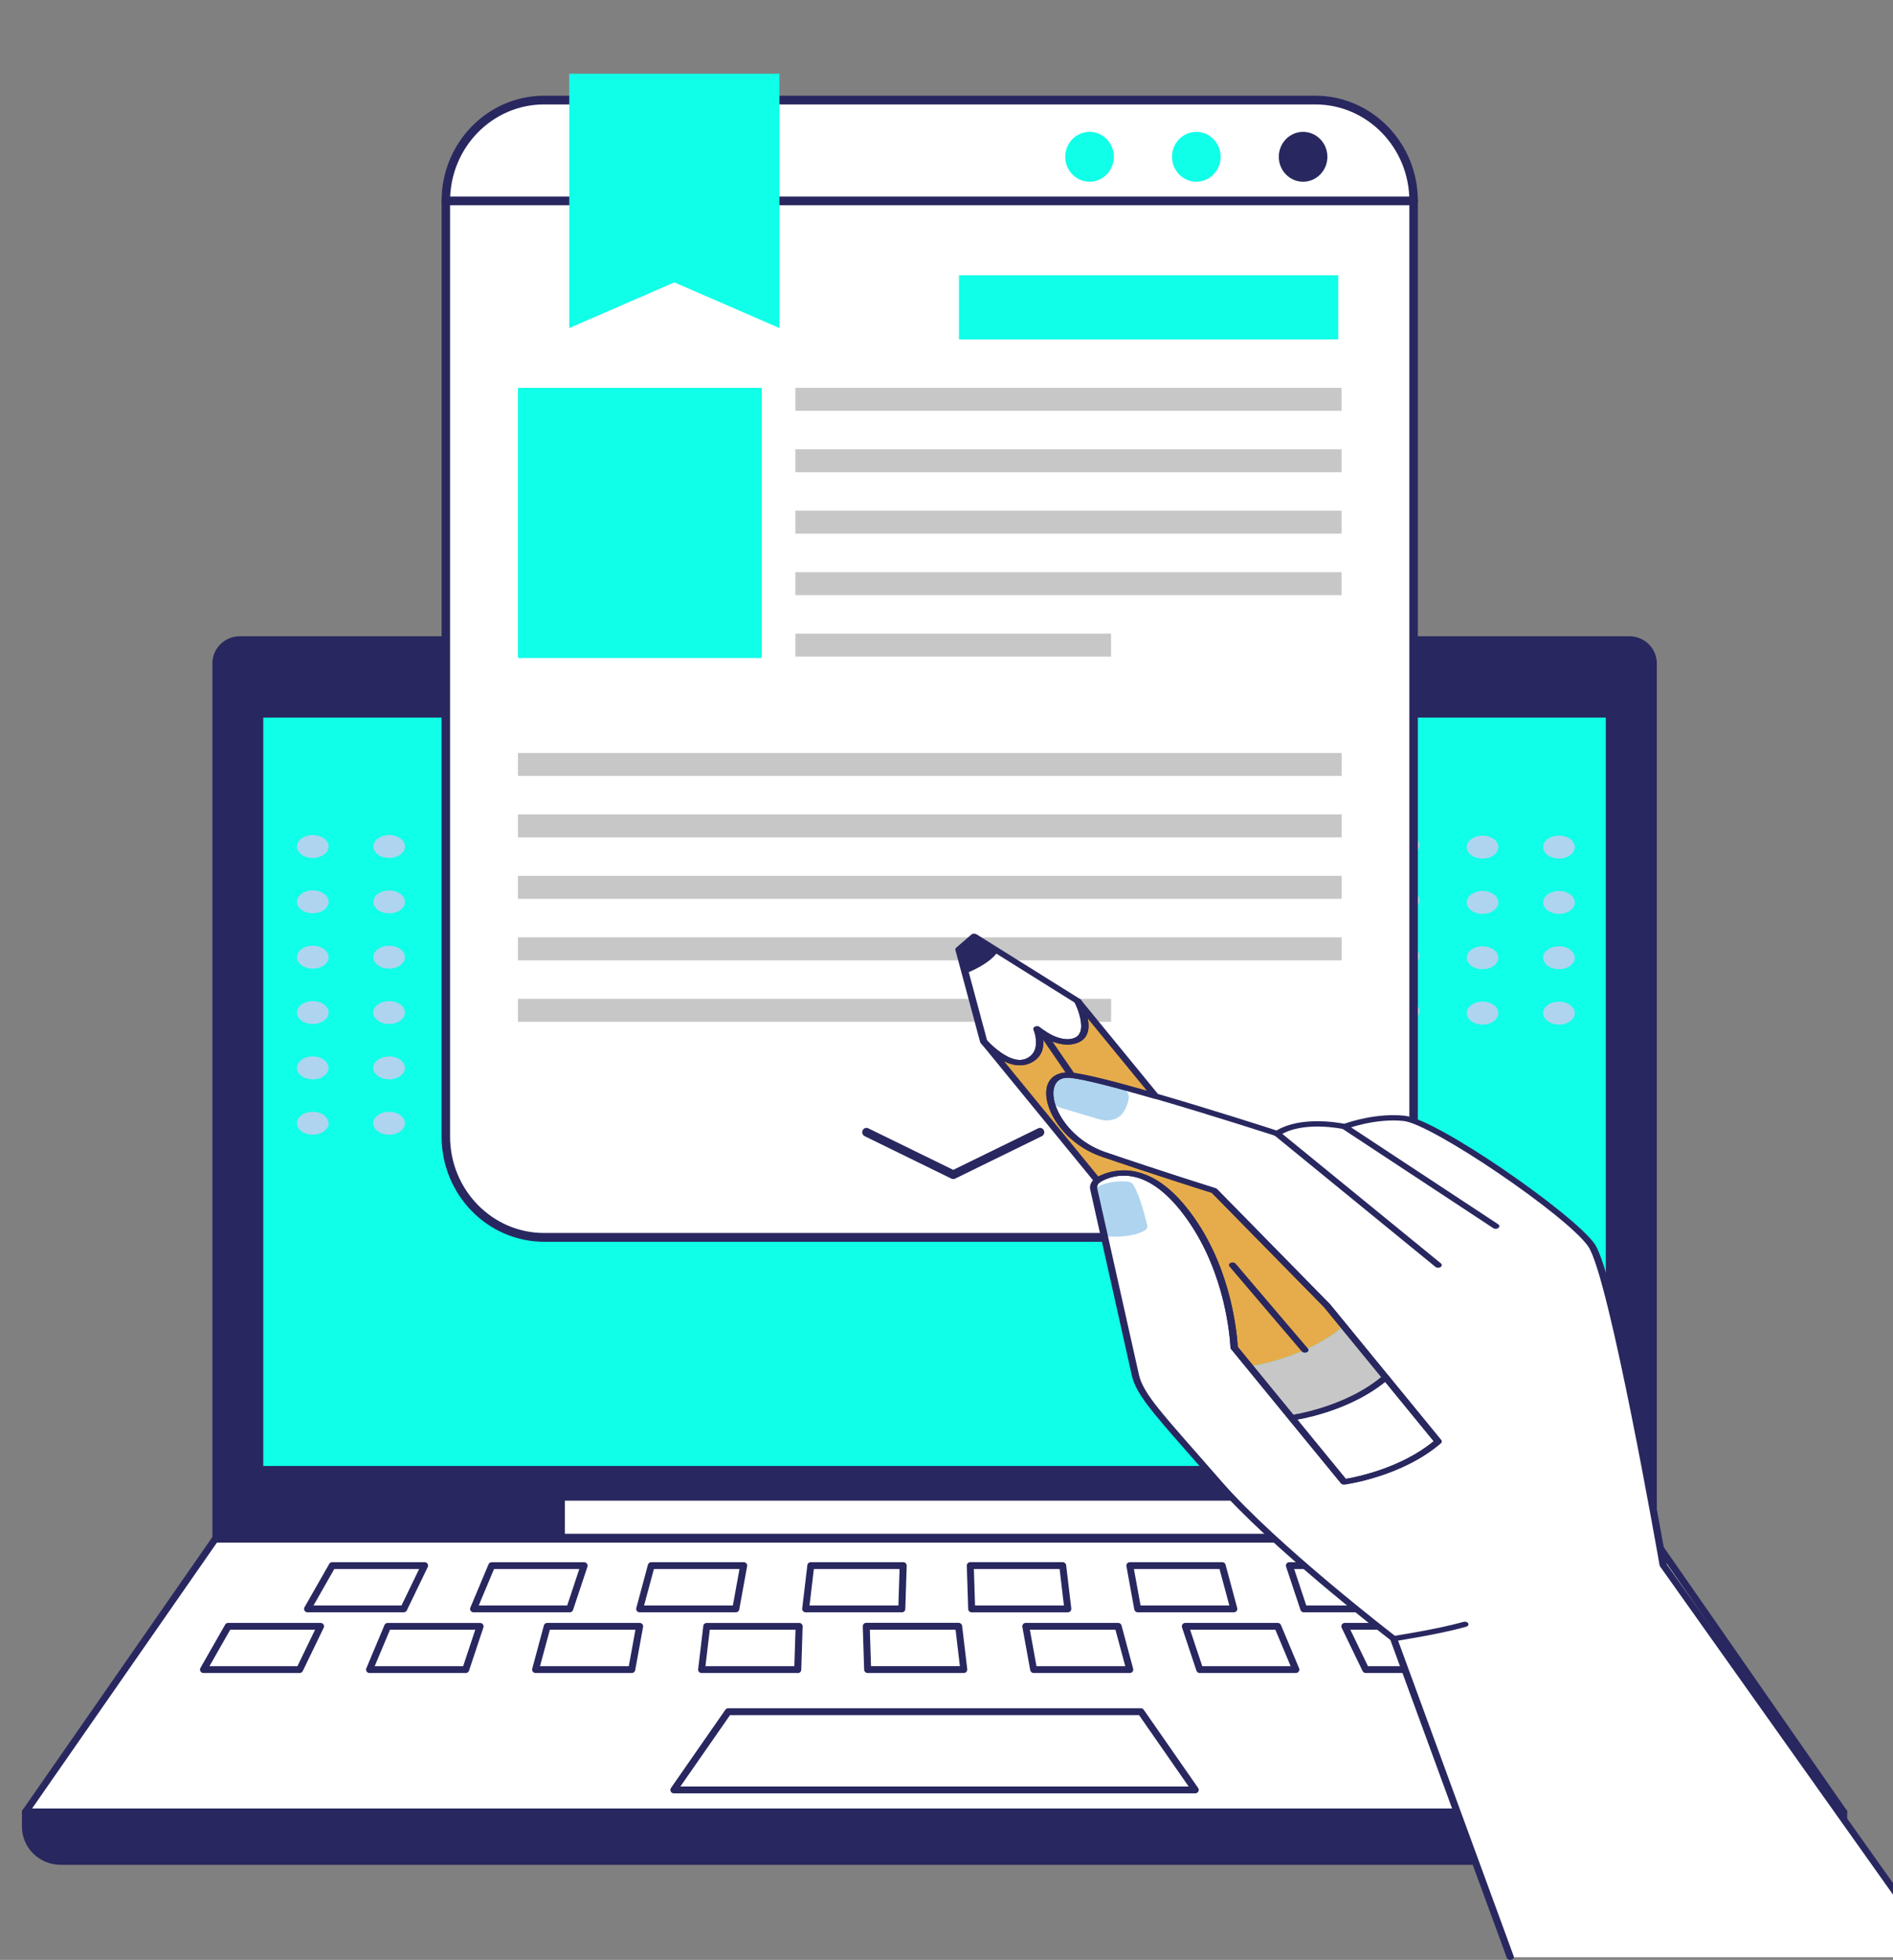 <svg width="259" height="268" viewBox="0 0 259 268" fill="none" xmlns="http://www.w3.org/2000/svg">
<rect x="0" y="0" width="259" height="268" fill="#808080" stroke="none"/>
<g clip-path="url(#clip0_4708_7472)">
<path d="M247.426 254.534H8.307C5.638 254.534 3.477 252.405 3.477 249.776V247.771H252.256V249.776C252.256 252.405 250.095 254.534 247.426 254.534Z" fill="#29275F"/>
<path d="M226.302 210.465H29.431L3.477 247.775H252.256L226.302 210.465Z" fill="white"/>
<path d="M222.909 87.467H32.822C31.002 87.467 29.531 88.915 29.531 90.708V210.464H226.206V90.708C226.206 88.915 224.735 87.467 222.915 87.467H222.909Z" fill="#29275F"/>
<path d="M220.182 97.658H35.547V200.923H220.182V97.658Z" fill="#10FFE8"/>
<path d="M247.425 254.998H8.306C5.377 254.998 3 252.657 3 249.772V247.767C3 247.511 3.216 247.299 3.475 247.299H252.255C252.515 247.299 252.731 247.511 252.731 247.767V249.772C252.731 252.657 250.353 254.998 247.425 254.998ZM3.951 248.242V249.778C3.951 252.145 5.904 254.068 8.306 254.068H247.425C249.827 254.068 251.78 252.145 251.78 249.778V248.242H3.951Z" fill="#29275F"/>
<path d="M252.257 248.247H3.477C3.299 248.247 3.141 248.154 3.059 247.998C2.976 247.841 2.989 247.66 3.084 247.517L29.038 210.206C29.127 210.081 29.273 210 29.431 210H226.302C226.461 210 226.607 210.075 226.695 210.206L252.65 247.517C252.751 247.66 252.758 247.848 252.675 247.998C252.593 248.154 252.434 248.247 252.257 248.247ZM4.377 247.311H251.35L226.049 210.937H29.679L4.377 247.311Z" fill="#29275F"/>
<path d="M226.202 210.934H29.534C29.274 210.934 29.059 210.721 29.059 210.465V90.709C29.059 88.667 30.745 87 32.824 87H222.918C224.998 87 226.684 88.661 226.684 90.709V210.465C226.684 210.721 226.468 210.934 226.208 210.934H226.202ZM30.009 209.997H225.733V90.709C225.733 89.179 224.471 87.937 222.918 87.937H32.824C31.271 87.937 30.009 89.179 30.009 90.709V209.997Z" fill="#29275F"/>
<path d="M220.181 201.393H35.546C35.286 201.393 35.07 201.18 35.07 200.924V97.66C35.07 97.404 35.286 97.191 35.546 97.191H220.181C220.441 97.191 220.657 97.404 220.657 97.66V200.924C220.657 201.18 220.441 201.393 220.181 201.393ZM36.021 200.456H219.706V98.128H36.021V200.456Z" fill="#29275F"/>
<path d="M178.443 205.203H77.281V209.73H178.443V205.203Z" fill="white"/>
<path d="M119.286 92.456C119.286 94.142 117.898 95.509 116.186 95.509C114.474 95.509 113.086 94.142 113.086 92.456C113.086 90.77 114.474 89.402 116.186 89.402C117.898 89.402 119.286 90.77 119.286 92.456Z" fill="#10FFE8"/>
<path d="M163.538 245.223H92.192C92.014 245.223 91.856 245.13 91.773 244.973C91.691 244.817 91.704 244.636 91.799 244.493L99.242 233.796C99.33 233.671 99.476 233.59 99.635 233.59H156.095C156.254 233.59 156.4 233.665 156.488 233.796L163.931 244.493C164.033 244.636 164.039 244.824 163.956 244.973C163.874 245.13 163.716 245.223 163.538 245.223ZM93.092 244.287H162.631L155.842 234.527H99.882L93.092 244.287Z" fill="#29275F"/>
<path d="M55.233 220.47H42.078C41.907 220.47 41.755 220.382 41.666 220.239C41.583 220.095 41.577 219.92 41.666 219.77L45.045 213.851C45.127 213.701 45.286 213.613 45.457 213.613H58.098C58.263 213.613 58.415 213.694 58.498 213.832C58.586 213.969 58.593 214.138 58.523 214.281L55.664 220.201C55.588 220.364 55.416 220.47 55.233 220.47ZM42.889 219.533H54.935L57.344 214.55H45.736L42.896 219.533H42.889Z" fill="#29275F"/>
<path d="M77.946 220.471H64.791C64.633 220.471 64.487 220.396 64.398 220.265C64.309 220.134 64.29 219.972 64.354 219.828L66.839 213.908C66.915 213.733 67.086 213.621 67.276 213.621H79.918C80.07 213.621 80.216 213.696 80.304 213.815C80.393 213.94 80.418 214.096 80.374 214.233L78.402 220.153C78.339 220.346 78.155 220.478 77.952 220.478L77.946 220.471ZM65.501 219.535H77.604L79.258 214.552H67.593L65.501 219.535Z" fill="#29275F"/>
<path d="M100.67 220.47H87.515C87.369 220.47 87.23 220.401 87.141 220.289C87.052 220.176 87.021 220.026 87.059 219.883L88.65 213.963C88.707 213.757 88.891 213.613 89.113 213.613H101.754C101.894 213.613 102.027 213.676 102.122 213.782C102.211 213.888 102.249 214.032 102.223 214.163L101.145 220.083C101.107 220.307 100.911 220.47 100.676 220.47H100.67ZM88.13 219.533H100.271L101.177 214.55H89.468L88.124 219.533H88.13Z" fill="#29275F"/>
<path d="M123.382 220.47H110.227C110.094 220.47 109.961 220.413 109.872 220.314C109.784 220.214 109.739 220.083 109.758 219.945L110.462 214.025C110.487 213.788 110.69 213.613 110.937 213.613H123.579C123.705 213.613 123.832 213.663 123.921 213.757C124.01 213.851 124.06 213.969 124.054 214.1L123.864 220.02C123.858 220.276 123.648 220.476 123.388 220.476L123.382 220.47ZM110.76 219.533H122.919L123.078 214.55H111.35L110.76 219.533Z" fill="#29275F"/>
<path d="M146.098 220.472H132.943C132.683 220.472 132.474 220.272 132.468 220.016L132.277 214.096C132.277 213.972 132.322 213.847 132.41 213.753C132.499 213.659 132.62 213.609 132.753 213.609H145.394C145.635 213.609 145.838 213.79 145.87 214.022L146.573 219.941C146.586 220.072 146.548 220.21 146.459 220.31C146.37 220.41 146.237 220.466 146.104 220.466L146.098 220.472ZM133.406 219.535H145.565L144.976 214.552H133.247L133.406 219.535Z" fill="#29275F"/>
<path d="M168.819 220.47H155.664C155.436 220.47 155.239 220.307 155.195 220.083L154.117 214.163C154.092 214.025 154.13 213.888 154.219 213.782C154.307 213.676 154.44 213.613 154.586 213.613H167.227C167.443 213.613 167.633 213.757 167.684 213.963L169.275 219.883C169.313 220.026 169.281 220.176 169.193 220.289C169.104 220.401 168.965 220.47 168.819 220.47ZM156.057 219.533H168.197L166.853 214.55H155.144L156.051 219.533H156.057Z" fill="#29275F"/>
<path d="M191.537 220.47H178.382C178.179 220.47 177.995 220.339 177.932 220.145L175.96 214.225C175.916 214.082 175.935 213.926 176.03 213.807C176.119 213.688 176.265 213.613 176.417 213.613H189.058C189.248 213.613 189.426 213.726 189.495 213.901L191.981 219.82C192.044 219.964 192.025 220.132 191.936 220.257C191.847 220.389 191.702 220.463 191.543 220.463L191.537 220.47ZM178.724 219.533H190.827L188.735 214.55H177.07L178.724 219.533Z" fill="#29275F"/>
<path d="M214.248 220.47H201.093C200.909 220.47 200.745 220.364 200.662 220.201L197.803 214.281C197.733 214.138 197.746 213.963 197.828 213.832C197.917 213.694 198.069 213.613 198.228 213.613H210.869C211.04 213.613 211.199 213.707 211.281 213.851L214.66 219.77C214.743 219.914 214.743 220.095 214.66 220.239C214.578 220.382 214.419 220.47 214.248 220.47ZM201.391 219.533H213.437L210.596 214.55H198.989L201.398 219.533H201.391Z" fill="#29275F"/>
<path d="M40.994 228.772H27.84C27.668 228.772 27.516 228.685 27.427 228.541C27.345 228.398 27.339 228.223 27.427 228.073L30.806 222.153C30.889 222.003 31.047 221.916 31.219 221.916H43.86C44.025 221.916 44.177 221.997 44.259 222.135C44.348 222.272 44.354 222.441 44.285 222.584L41.425 228.504C41.349 228.666 41.178 228.772 40.994 228.772ZM28.651 227.836H40.696L43.105 222.853H31.497L28.657 227.836H28.651Z" fill="#29275F"/>
<path d="M63.713 228.772H50.558C50.4 228.772 50.254 228.697 50.165 228.566C50.076 228.435 50.063 228.272 50.12 228.129L52.606 222.209C52.682 222.034 52.853 221.922 53.043 221.922H65.684C65.837 221.922 65.982 221.997 66.071 222.115C66.16 222.24 66.185 222.396 66.141 222.534L64.169 228.454C64.106 228.647 63.922 228.778 63.719 228.778L63.713 228.772ZM51.268 227.835H63.37L65.025 222.852H53.36L51.268 227.835Z" fill="#29275F"/>
<path d="M86.432 228.772H73.277C73.131 228.772 72.992 228.704 72.903 228.591C72.814 228.479 72.782 228.329 72.82 228.185L74.412 222.266C74.469 222.06 74.653 221.916 74.875 221.916H87.516C87.655 221.916 87.788 221.978 87.883 222.085C87.972 222.191 88.01 222.334 87.985 222.466L86.907 228.385C86.869 228.61 86.673 228.772 86.438 228.772H86.432ZM73.892 227.836H86.032L86.939 222.853H75.23L73.886 227.836H73.892Z" fill="#29275F"/>
<path d="M109.144 228.772H95.989C95.856 228.772 95.723 228.716 95.634 228.616C95.545 228.516 95.501 228.385 95.52 228.254L96.224 222.334C96.249 222.097 96.452 221.922 96.699 221.922H109.34C109.467 221.922 109.594 221.972 109.683 222.065C109.771 222.159 109.822 222.278 109.816 222.409L109.626 228.329C109.619 228.585 109.41 228.785 109.15 228.785L109.144 228.772ZM96.522 227.835H108.681L108.84 222.852H97.111L96.522 227.835Z" fill="#29275F"/>
<path d="M131.863 228.769H118.709C118.449 228.769 118.239 228.569 118.233 228.313L118.043 222.393C118.043 222.268 118.087 222.144 118.176 222.05C118.265 221.956 118.392 221.906 118.518 221.906H131.16C131.401 221.906 131.603 222.087 131.635 222.318L132.339 228.238C132.352 228.369 132.313 228.507 132.225 228.607C132.136 228.706 132.003 228.763 131.87 228.763L131.863 228.769ZM119.171 227.832H131.331L130.741 222.849H119.013L119.171 227.832Z" fill="#29275F"/>
<path d="M154.58 228.772H141.426C141.197 228.772 141.001 228.61 140.957 228.385L139.879 222.466C139.853 222.328 139.891 222.191 139.98 222.085C140.069 221.978 140.202 221.916 140.348 221.916H152.989C153.205 221.916 153.395 222.06 153.446 222.266L155.037 228.185C155.075 228.323 155.043 228.473 154.954 228.591C154.866 228.704 154.726 228.772 154.58 228.772ZM141.819 227.836H153.959L152.615 222.853H140.906L141.812 227.836H141.819Z" fill="#29275F"/>
<path d="M177.298 228.772H164.144C163.941 228.772 163.757 228.641 163.694 228.448L161.722 222.528C161.678 222.384 161.697 222.228 161.792 222.11C161.88 221.991 162.026 221.916 162.178 221.916H174.82C175.01 221.916 175.187 222.028 175.257 222.203L177.742 228.123C177.806 228.267 177.787 228.435 177.698 228.56C177.609 228.691 177.463 228.766 177.305 228.766L177.298 228.772ZM164.486 227.836H176.588L174.496 222.853H162.831L164.492 227.836H164.486Z" fill="#29275F"/>
<path d="M200.014 228.772H186.859C186.675 228.772 186.51 228.666 186.428 228.504L183.569 222.584C183.499 222.441 183.512 222.272 183.594 222.135C183.683 221.997 183.835 221.916 183.993 221.916H196.635C196.806 221.916 196.964 222.01 197.047 222.153L200.419 228.073C200.502 228.217 200.502 228.398 200.419 228.541C200.337 228.685 200.179 228.772 200.007 228.772H200.014ZM187.157 227.836H199.202L196.362 222.853H184.754L187.163 227.836H187.157Z" fill="#29275F"/>
<path d="M222.256 228.772H209.101C208.917 228.772 208.752 228.666 208.67 228.504L205.811 222.584C205.741 222.441 205.754 222.272 205.836 222.135C205.925 221.997 206.077 221.916 206.236 221.916H218.877C219.048 221.916 219.207 222.01 219.289 222.153L222.668 228.073C222.75 228.217 222.75 228.398 222.668 228.541C222.586 228.685 222.427 228.772 222.256 228.772ZM209.399 227.836H221.444L218.604 222.853H206.996L209.405 227.836H209.399Z" fill="#29275F"/>
<path d="M42.795 117.317C43.989 117.317 44.956 116.617 44.956 115.752C44.956 114.888 43.989 114.188 42.795 114.188C41.601 114.188 40.633 114.888 40.633 115.752C40.633 116.617 41.601 117.317 42.795 117.317Z" fill="#AFD4EF"/>
<path d="M53.244 117.317C52.046 117.317 51.082 116.615 51.082 115.752C51.082 114.89 52.052 114.188 53.244 114.188C54.436 114.188 55.406 114.89 55.406 115.752C55.406 116.615 54.436 117.317 53.244 117.317Z" fill="#AFD4EF"/>
<path d="M42.795 124.884C43.989 124.884 44.956 124.183 44.956 123.319C44.956 122.455 43.989 121.754 42.795 121.754C41.601 121.754 40.633 122.455 40.633 123.319C40.633 124.183 41.601 124.884 42.795 124.884Z" fill="#AFD4EF"/>
<path d="M42.795 132.452C43.989 132.452 44.956 131.752 44.956 130.887C44.956 130.023 43.989 129.322 42.795 129.322C41.601 129.322 40.633 130.023 40.633 130.887C40.633 131.752 41.601 132.452 42.795 132.452Z" fill="#AFD4EF"/>
<path d="M42.795 140.024C43.989 140.024 44.956 139.324 44.956 138.459C44.956 137.595 43.989 136.895 42.795 136.895C41.601 136.895 40.633 137.595 40.633 138.459C40.633 139.324 41.601 140.024 42.795 140.024Z" fill="#AFD4EF"/>
<path d="M40.625 146.028C40.625 145.16 41.595 144.463 42.787 144.463C43.979 144.463 44.949 145.165 44.949 146.028C44.949 146.891 43.979 147.593 42.787 147.593C41.595 147.593 40.625 146.891 40.625 146.028Z" fill="#AFD4EF"/>
<path d="M53.244 124.89C52.046 124.89 51.082 124.187 51.082 123.325C51.082 122.462 52.052 121.76 53.244 121.76C54.436 121.76 55.406 122.462 55.406 123.325C55.406 124.187 54.436 124.89 53.244 124.89Z" fill="#AFD4EF"/>
<path d="M51.078 130.887C51.078 130.02 52.048 129.322 53.24 129.322C54.432 129.322 55.402 130.024 55.402 130.887C55.402 131.75 54.432 132.452 53.24 132.452C52.048 132.452 51.078 131.75 51.078 130.887Z" fill="#AFD4EF"/>
<path d="M51.078 138.459C51.078 137.592 52.048 136.895 53.24 136.895C54.432 136.895 55.402 137.597 55.402 138.459C55.402 139.322 54.432 140.024 53.24 140.024C52.048 140.024 51.078 139.322 51.078 138.459Z" fill="#AFD4EF"/>
<path d="M51.078 146.028C51.078 145.16 52.048 144.463 53.24 144.463C54.432 144.463 55.402 145.165 55.402 146.028C55.402 146.891 54.432 147.593 53.24 147.593C52.048 147.593 51.078 146.891 51.078 146.028Z" fill="#AFD4EF"/>
<path d="M42.795 155.161C43.989 155.161 44.956 154.46 44.956 153.596C44.956 152.732 43.989 152.031 42.795 152.031C41.601 152.031 40.633 152.732 40.633 153.596C40.633 154.46 41.601 155.161 42.795 155.161Z" fill="#AFD4EF"/>
<path d="M51.078 153.596C51.078 152.729 52.048 152.031 53.24 152.031C54.432 152.031 55.402 152.733 55.402 153.596C55.402 154.459 54.432 155.161 53.24 155.161C52.048 155.161 51.078 154.459 51.078 153.596Z" fill="#AFD4EF"/>
<path d="M202.842 117.396C201.643 117.396 200.68 116.693 200.68 115.831C200.68 114.968 201.65 114.266 202.842 114.266C204.033 114.266 205.003 114.968 205.003 115.831C205.003 116.693 204.033 117.396 202.842 117.396Z" fill="#AFD4EF"/>
<path d="M213.299 117.396C212.1 117.396 211.137 116.693 211.137 115.831C211.137 114.968 212.107 114.266 213.299 114.266C214.49 114.266 215.46 114.968 215.46 115.831C215.46 116.693 214.49 117.396 213.299 117.396Z" fill="#AFD4EF"/>
<path d="M202.842 124.964C204.035 124.964 205.003 124.263 205.003 123.399C205.003 122.535 204.035 121.834 202.842 121.834C201.648 121.834 200.68 122.535 200.68 123.399C200.68 124.263 201.648 124.964 202.842 124.964Z" fill="#AFD4EF"/>
<path d="M202.842 132.53C204.035 132.53 205.003 131.83 205.003 130.965C205.003 130.101 204.035 129.4 202.842 129.4C201.648 129.4 200.68 130.101 200.68 130.965C200.68 131.83 201.648 132.53 202.842 132.53Z" fill="#AFD4EF"/>
<path d="M202.842 140.099C204.035 140.099 205.003 139.398 205.003 138.534C205.003 137.669 204.035 136.969 202.842 136.969C201.648 136.969 200.68 137.669 200.68 138.534C200.68 139.398 201.648 140.099 202.842 140.099Z" fill="#AFD4EF"/>
<path d="M213.299 124.964C214.492 124.964 215.46 124.263 215.46 123.399C215.46 122.535 214.492 121.834 213.299 121.834C212.105 121.834 211.137 122.535 211.137 123.399C211.137 124.263 212.105 124.964 213.299 124.964Z" fill="#AFD4EF"/>
<path d="M213.299 132.53C214.492 132.53 215.46 131.83 215.46 130.965C215.46 130.101 214.492 129.4 213.299 129.4C212.105 129.4 211.137 130.101 211.137 130.965C211.137 131.83 212.105 132.53 213.299 132.53Z" fill="#AFD4EF"/>
<path d="M213.299 140.099C214.492 140.099 215.46 139.398 215.46 138.534C215.46 137.669 214.492 136.969 213.299 136.969C212.105 136.969 211.137 137.669 211.137 138.534C211.137 139.398 212.105 140.099 213.299 140.099Z" fill="#AFD4EF"/>
<path d="M192.049 117.13C193.242 117.13 194.21 116.429 194.21 115.565C194.21 114.701 193.242 114 192.049 114C190.855 114 189.887 114.701 189.887 115.565C189.887 116.429 190.855 117.13 192.049 117.13Z" fill="#AFD4EF"/>
<path d="M192.049 124.7C193.242 124.7 194.21 124 194.21 123.135C194.21 122.271 193.242 121.57 192.049 121.57C190.855 121.57 189.887 122.271 189.887 123.135C189.887 124 190.855 124.7 192.049 124.7Z" fill="#AFD4EF"/>
<path d="M192.049 132.271C193.242 132.271 194.21 131.57 194.21 130.706C194.21 129.841 193.242 129.141 192.049 129.141C190.855 129.141 189.887 129.841 189.887 130.706C189.887 131.57 190.855 132.271 192.049 132.271Z" fill="#AFD4EF"/>
<path d="M189.879 138.272C189.879 137.405 190.849 136.707 192.041 136.707C193.233 136.707 194.203 137.409 194.203 138.272C194.203 139.135 193.233 139.837 192.041 139.837C190.849 139.837 189.879 139.135 189.879 138.272Z" fill="#AFD4EF"/>
<path d="M179.975 13.685H74.443C67.019 13.685 61 19.857 61 27.469V155.423C61 163.035 67.019 169.206 74.443 169.206H179.975C187.399 169.206 193.418 163.035 193.418 155.423V27.469C193.418 19.857 187.399 13.685 179.975 13.685Z" fill="white"/>
<path d="M152.394 21.441C152.394 23.324 150.906 24.85 149.07 24.85C147.234 24.85 145.746 23.324 145.746 21.441C145.746 19.558 147.234 18.033 149.07 18.033C150.906 18.033 152.394 19.558 152.394 21.441Z" fill="#10FFE8"/>
<path d="M167.003 21.441C167.003 23.324 165.516 24.85 163.679 24.85C161.843 24.85 160.355 23.324 160.355 21.441C160.355 19.558 161.843 18.033 163.679 18.033C165.516 18.033 167.003 19.558 167.003 21.441Z" fill="#10FFE8"/>
<path d="M181.613 21.441C181.613 23.324 180.125 24.85 178.289 24.85C176.453 24.85 174.965 23.324 174.965 21.441C174.965 19.558 176.453 18.033 178.289 18.033C180.125 18.033 181.613 19.558 181.613 21.441Z" fill="#29275F"/>
<path d="M179.966 169.8H74.442C66.71 169.8 60.418 163.35 60.418 155.421V27.467C60.418 19.539 66.71 13.088 74.442 13.088H179.966C187.699 13.088 193.991 19.539 193.991 27.467V155.413C193.991 163.342 187.699 169.793 179.966 169.793V169.8ZM74.442 14.28C67.345 14.28 61.58 20.198 61.58 27.467V155.413C61.58 162.69 67.353 168.601 74.442 168.601H179.966C187.064 168.601 192.828 162.682 192.828 155.413V27.467C192.828 20.19 187.056 14.28 179.966 14.28H74.442Z" fill="#29275F"/>
<path d="M193.417 28.065H60.999C60.681 28.065 60.418 27.795 60.418 27.469C60.418 27.143 60.681 26.873 60.999 26.873H193.417C193.735 26.873 193.998 27.143 193.998 27.469C193.998 27.795 193.735 28.065 193.417 28.065Z" fill="#29275F"/>
<path d="M106.644 44.859L92.264 38.614L77.883 44.859V10.086H106.644V44.859Z" fill="#10FFE8"/>
<path d="M104.224 53.033H70.867V89.975H104.224V53.033Z" fill="#10FFE8"/>
<path d="M183.556 53.033H108.824V56.171H183.556V53.033Z" fill="#C7C7C7"/>
<path d="M183.556 61.438H108.824V64.576H183.556V61.438Z" fill="#C7C7C7"/>
<path d="M183.556 69.834H108.824V72.972H183.556V69.834Z" fill="#C7C7C7"/>
<path d="M183.556 78.242H108.824V81.38H183.556V78.242Z" fill="#C7C7C7"/>
<path d="M152.013 86.647H108.824V89.784H152.013V86.647Z" fill="#C7C7C7"/>
<path d="M183.566 102.963H70.867V106.101H183.566V102.963Z" fill="#C7C7C7"/>
<path d="M183.566 111.367H70.867V114.505H183.566V111.367Z" fill="#C7C7C7"/>
<path d="M183.566 119.771H70.867V122.91H183.566V119.771Z" fill="#C7C7C7"/>
<path d="M183.566 128.178H70.867V131.316H183.566V128.178Z" fill="#C7C7C7"/>
<path d="M152.023 136.582H70.867V139.72H152.023V136.582Z" fill="#C7C7C7"/>
<path d="M183.097 37.645H131.207V46.415H183.097V37.645Z" fill="#10FFE8"/>
<path d="M130.416 161.223C130.33 161.223 130.245 161.207 130.168 161.167L118.297 155.36C118.011 155.217 117.887 154.859 118.026 154.565C118.166 154.271 118.514 154.144 118.801 154.287L130.423 159.968L142.046 154.287C142.34 154.144 142.681 154.271 142.821 154.565C142.96 154.859 142.836 155.217 142.549 155.36L130.679 161.167C130.602 161.207 130.516 161.223 130.431 161.223H130.416Z" fill="#29275F"/>
<path d="M265.638 267.639H206.642L190.675 224.077C190.675 224.077 174.442 211.663 166.724 202.785C158.993 193.898 156.007 190.948 155.343 188.046C154.759 185.452 150.545 166.62 149.649 162.614C149.543 162.182 149.735 161.74 150.147 161.427C150.213 161.365 150.293 161.317 150.386 161.264C152.244 160.246 156.777 158.896 161.933 165.328C167.866 172.746 168.728 182.104 168.861 184.28L170.965 186.85L176.712 193.869L183.899 202.636C183.899 202.636 191.544 201.613 196.773 197.112L189.6 188.344L183.853 181.326L181.596 178.563L181.57 178.539L166.134 162.816C166.134 162.816 158.535 160.433 151.049 157.877C143.564 155.321 141.168 146.434 146.623 147.039C148.694 147.27 153.259 148.48 158.124 149.898C166.047 152.194 174.761 155.019 174.761 155.019C178.172 152.766 183.979 154.063 183.979 154.063C183.979 154.063 188.053 152.501 192.128 152.934C196.196 153.371 214.824 166.068 217.751 170.272C220.691 174.475 227.572 214.022 227.572 214.022L265.651 267.639H265.638Z" fill="white"/>
<path d="M154.419 150.276C154.293 150.958 154.028 151.755 153.444 152.414C152.807 153.129 151.539 153.398 150.458 153.072L145.182 151.501C144.16 151.193 143.543 150.434 143.669 149.647C143.768 149.012 144.014 148.282 144.565 147.677C145.175 146.999 146.356 146.73 147.411 146.999L152.793 148.359C153.895 148.638 154.572 149.44 154.419 150.276Z" fill="#AFD4EF"/>
<path d="M156.625 168.258C155.218 169.089 153.035 169.137 151.873 169.098C151.415 169.084 151.044 168.839 150.964 168.512L149.73 162.997C149.677 162.743 149.816 162.483 150.095 162.325C151.568 161.498 153.353 161.498 154.229 161.566C154.568 161.59 154.873 161.734 155.019 161.96C155.968 163.434 156.731 166.547 156.97 167.604C157.023 167.854 156.89 168.104 156.625 168.262V168.258Z" fill="#AFD4EF"/>
<path d="M183.842 181.329C178.606 185.83 170.961 186.854 170.961 186.854L168.858 184.284C168.732 182.107 167.869 172.744 161.929 165.332C156.78 158.894 152.247 160.249 150.382 161.267C150.289 161.315 150.21 161.368 150.143 161.431L134.688 142.541C134.946 142.815 135.623 143.517 136.512 144.136L136.658 144.242C136.911 144.41 137.169 144.573 137.442 144.708C137.521 144.756 137.607 144.794 137.694 144.838C137.846 144.915 138.006 144.982 138.165 145.039C138.278 145.083 138.391 145.121 138.503 145.15C138.616 145.179 138.729 145.212 138.848 145.236C138.955 145.256 139.061 145.275 139.174 145.284H139.194C139.306 145.299 139.419 145.304 139.532 145.304C139.897 145.304 140.262 145.236 140.62 145.087C142.007 144.497 142.293 143.339 142.24 142.364C142.24 142.335 142.24 142.301 142.233 142.272C142.226 142.09 142.206 141.922 142.173 141.768C142.173 141.739 142.167 141.71 142.167 141.686C142.147 141.609 142.133 141.542 142.127 141.48C142.12 141.475 142.12 141.465 142.12 141.465C142.027 141.047 141.895 140.754 141.881 140.697C141.901 140.711 141.934 140.735 141.974 140.773C142.001 140.793 142.027 140.812 142.054 140.836C142.087 140.86 142.12 140.894 142.16 140.918C142.286 141.009 142.452 141.124 142.644 141.249C142.724 141.312 142.81 141.36 142.897 141.412C143.003 141.475 143.102 141.542 143.215 141.6C143.242 141.619 143.275 141.638 143.301 141.648C143.427 141.725 143.56 141.792 143.7 141.854C143.733 141.874 143.766 141.893 143.806 141.912C144.031 142.013 144.27 142.114 144.509 142.191C144.635 142.234 144.761 142.277 144.887 142.311C145.014 142.349 145.146 142.373 145.272 142.397C145.392 142.426 145.525 142.445 145.651 142.455C146.002 142.493 146.347 142.484 146.693 142.416C146.799 142.397 146.898 142.373 147.004 142.34C147.111 142.311 147.217 142.263 147.323 142.219C147.608 142.095 147.821 141.931 147.987 141.734C148.026 141.691 148.066 141.648 148.099 141.595C148.159 141.494 148.212 141.403 148.252 141.302C148.272 141.278 148.279 141.259 148.279 141.235C148.318 141.153 148.345 141.067 148.365 140.98C148.391 140.879 148.405 140.778 148.418 140.682C148.425 140.668 148.425 140.653 148.425 140.634C148.451 140.423 148.451 140.202 148.431 139.971C148.425 139.885 148.411 139.798 148.405 139.717C148.372 139.438 148.318 139.155 148.239 138.886C148.219 138.794 148.199 138.703 148.159 138.616C148.126 138.492 148.093 138.367 148.046 138.247C148.007 138.122 147.96 138.002 147.92 137.891C147.721 137.372 147.535 136.998 147.482 136.906L158.12 149.896C153.249 148.479 148.683 147.269 146.62 147.038C141.165 146.433 143.56 155.32 151.046 157.876C158.532 160.432 166.13 162.814 166.13 162.814L181.566 178.538L181.593 178.562L183.849 181.324L183.842 181.329Z" fill="#E6AC4B"/>
<path d="M189.593 188.343C184.357 192.854 176.712 193.868 176.712 193.868L170.965 186.849C170.965 186.849 178.61 185.826 183.846 181.324L189.593 188.343Z" fill="#C7C7C7"/>
<path d="M196.765 197.111C191.535 201.612 183.89 202.636 183.89 202.636L176.703 193.868C176.703 193.868 184.348 192.85 189.584 188.344L196.758 197.111H196.765Z" fill="white"/>
<path d="M148.41 139.963C148.43 140.193 148.43 140.41 148.404 140.626C148.404 140.645 148.404 140.664 148.397 140.674C148.39 140.775 148.371 140.876 148.344 140.972C148.337 140.996 148.324 141.029 148.317 141.053C148.311 141.082 148.311 141.111 148.291 141.135C148.284 141.164 148.271 141.197 148.258 141.226C148.251 141.25 148.238 141.27 148.231 141.294C148.191 141.394 148.138 141.486 148.079 141.582C148.045 141.639 148.012 141.683 147.966 141.726C147.8 141.928 147.587 142.086 147.302 142.211C147.196 142.254 147.09 142.298 146.984 142.331C146.877 142.36 146.778 142.389 146.672 142.408C146.327 142.475 145.982 142.485 145.63 142.447C145.51 142.432 145.378 142.418 145.252 142.389C145.125 142.365 144.993 142.341 144.867 142.302C144.741 142.274 144.614 142.226 144.488 142.182C144.249 142.101 144.004 142 143.785 141.904C143.752 141.884 143.719 141.865 143.679 141.846C143.539 141.784 143.413 141.716 143.281 141.639C143.254 141.625 143.221 141.611 143.194 141.591C143.081 141.534 142.982 141.467 142.876 141.404C142.789 141.356 142.703 141.298 142.624 141.241C142.431 141.116 142.272 141.005 142.139 140.909C142.106 140.88 142.073 140.847 142.033 140.828C142.006 140.804 141.98 140.784 141.953 140.765C141.907 140.727 141.874 140.703 141.86 140.688C141.88 140.746 142.006 141.039 142.099 141.457C142.099 141.457 142.099 141.462 142.106 141.471C142.113 141.534 142.132 141.601 142.146 141.678C142.146 141.702 142.152 141.726 142.152 141.76C142.186 141.913 142.205 142.086 142.212 142.264C142.219 142.293 142.219 142.326 142.219 142.355C142.272 143.335 141.986 144.488 140.599 145.079C140.248 145.228 139.876 145.295 139.511 145.295C139.398 145.295 139.286 145.291 139.173 145.276H139.153C139.04 145.262 138.927 145.247 138.828 145.228C138.708 145.204 138.595 145.17 138.483 145.142C138.37 145.113 138.257 145.074 138.144 145.031C137.978 144.973 137.826 144.906 137.673 144.829C137.587 144.786 137.5 144.748 137.421 144.7C137.142 144.56 136.89 144.402 136.638 144.234L136.492 144.128C135.602 143.503 134.925 142.807 134.667 142.533C134.6 142.451 134.554 142.408 134.554 142.408L132.059 133.122C133.472 132.565 135.556 131.546 136.538 130.076L147.435 136.879C147.435 136.879 147.435 136.883 147.442 136.898C147.495 136.989 147.68 137.364 147.879 137.883C147.919 137.993 147.966 138.113 148.006 138.238C148.045 138.358 148.085 138.483 148.118 138.608C148.152 138.695 148.178 138.781 148.198 138.877C148.278 139.146 148.324 139.425 148.364 139.708C148.371 139.795 148.384 139.881 148.39 139.963H148.41Z" fill="white"/>
<path d="M136.56 130.08C135.578 131.546 133.494 132.569 132.081 133.126L131.191 129.821L133.262 128.02L136.56 130.085V130.08Z" fill="#29275F"/>
<path d="M206.642 267.998C206.423 267.998 206.224 267.893 206.164 267.729L190.23 224.253C188.93 223.254 173.673 211.445 166.307 202.971C164.966 201.429 163.765 200.06 162.696 198.844C157.553 192.988 155.423 190.567 154.859 188.098C154.275 185.504 150.061 166.672 149.165 162.661C149.039 162.122 149.271 161.565 149.795 161.166C149.862 161.104 149.968 161.032 150.101 160.96C151.116 160.407 152.775 159.807 154.872 160.114C157.48 160.499 160.002 162.185 162.365 165.139C168.171 172.393 169.18 181.425 169.353 184.168L184.138 202.222C185.625 201.967 191.737 200.732 196.157 197.067L181.159 178.74L165.796 163.098C164.767 162.776 157.706 160.542 150.824 158.193C145.004 156.204 142.296 150.756 143.378 148.196C143.863 147.047 145.07 146.49 146.683 146.673C148.528 146.879 152.437 147.845 158.297 149.55C165.338 151.587 173.082 154.071 174.662 154.585C177.927 152.635 182.857 153.461 183.919 153.667C184.775 153.365 188.445 152.173 192.188 152.567C196.721 153.052 215.349 166.028 218.182 170.102C221.096 174.267 227.632 211.556 228.044 213.91L266.083 267.47C266.209 267.648 266.11 267.864 265.871 267.955C265.625 268.046 265.327 267.974 265.2 267.801L227.121 214.184C227.095 214.145 227.075 214.107 227.068 214.064C227.002 213.67 220.16 174.531 217.293 170.429C214.347 166.201 195.938 153.701 192.042 153.283C188.173 152.875 184.238 154.359 184.198 154.374C184.078 154.417 183.946 154.426 183.82 154.398C183.767 154.383 178.239 153.192 175.08 155.272C174.934 155.368 174.721 155.392 174.542 155.334C174.456 155.306 165.749 152.486 157.925 150.218C152.218 148.561 148.276 147.576 146.53 147.384C145.409 147.259 144.666 147.6 144.327 148.407C143.338 150.747 146.046 155.767 151.249 157.544C158.642 160.071 166.247 162.454 166.32 162.478C166.406 162.502 166.472 162.545 166.525 162.598L181.962 178.322C181.962 178.322 182.001 178.365 182.008 178.37L197.185 196.918C197.291 197.048 197.271 197.216 197.139 197.331C191.856 201.881 184.297 202.937 183.979 202.981C183.773 203.01 183.567 202.942 183.461 202.813L168.423 184.456C168.384 184.404 168.357 184.346 168.357 184.288C168.204 181.699 167.255 172.696 161.495 165.5C159.279 162.733 156.983 161.157 154.666 160.821C152.934 160.566 151.541 161.07 150.685 161.541C150.612 161.58 150.565 161.608 150.532 161.642C150.2 161.897 150.061 162.223 150.134 162.54C151.03 166.557 155.244 185.384 155.828 187.978C156.359 190.303 158.456 192.686 163.526 198.455C164.594 199.671 165.796 201.04 167.143 202.582C174.748 211.33 190.874 223.696 191.033 223.821C191.093 223.864 191.133 223.917 191.153 223.974L207.12 267.537C207.193 267.729 207.033 267.926 206.768 267.979C206.728 267.989 206.682 267.994 206.642 267.994V267.998Z" fill="#29275F"/>
<path d="M176.712 194.228C176.539 194.228 176.373 194.161 176.281 194.05L168.43 184.462C168.39 184.409 168.363 184.351 168.363 184.293C168.211 181.704 167.262 172.701 161.501 165.505C159.285 162.738 156.989 161.162 154.673 160.826C152.941 160.571 151.547 161.076 150.691 161.546C150.618 161.585 150.572 161.614 150.538 161.647C150.432 161.739 150.273 161.787 150.114 161.782C149.948 161.772 149.802 161.71 149.722 161.604L134.266 142.715C134.127 142.547 134.2 142.33 134.425 142.225C134.651 142.119 134.95 142.167 135.102 142.326C135.414 142.657 136.058 143.301 136.861 143.868L137.014 143.978C137.286 144.161 137.511 144.295 137.73 144.406C137.817 144.459 137.863 144.478 137.903 144.502L137.982 144.54C138.109 144.603 138.241 144.66 138.387 144.708C138.5 144.752 138.593 144.785 138.693 144.809C138.792 144.838 138.892 144.867 138.998 144.886C139.064 144.896 139.15 144.915 139.237 144.925C139.25 144.925 139.27 144.925 139.277 144.925C139.655 144.968 140.026 144.915 140.372 144.771C141.347 144.353 141.805 143.546 141.745 142.369C141.745 142.35 141.739 142.292 141.739 142.273C141.732 142.109 141.719 141.956 141.686 141.812C141.686 141.792 141.686 141.773 141.686 141.754C141.686 141.739 141.686 141.725 141.686 141.715C141.672 141.648 141.659 141.595 141.652 141.552C141.652 141.542 141.646 141.528 141.639 141.518C141.566 141.206 141.48 140.971 141.433 140.856C141.42 140.812 141.407 140.783 141.4 140.769C141.354 140.611 141.453 140.452 141.652 140.375C141.845 140.298 142.09 140.327 142.243 140.438C142.27 140.457 142.309 140.49 142.362 140.534C142.369 140.538 142.396 140.553 142.416 140.577C142.469 140.615 142.515 140.654 142.548 140.683C142.635 140.745 142.794 140.851 142.973 140.971C143.066 141.043 143.132 141.081 143.199 141.12L143.292 141.177C143.358 141.216 143.418 141.259 143.484 141.293C143.511 141.307 143.53 141.317 143.55 141.336C143.71 141.427 143.822 141.485 143.942 141.542L144.081 141.615C144.294 141.706 144.506 141.792 144.698 141.855L144.765 141.874C144.851 141.903 144.937 141.936 145.03 141.956C145.163 141.994 145.276 142.013 145.382 142.037C145.508 142.066 145.588 142.081 145.674 142.085C146.019 142.119 146.291 142.109 146.55 142.061C146.643 142.047 146.722 142.028 146.802 142.004C146.888 141.98 146.975 141.941 147.061 141.908C147.26 141.821 147.419 141.701 147.545 141.547C147.579 141.509 147.598 141.485 147.618 141.461C147.618 141.451 147.625 141.442 147.632 141.437C147.685 141.36 147.725 141.278 147.764 141.197C147.764 141.187 147.798 141.11 147.804 141.105C147.804 141.086 147.817 141.057 147.831 141.033C147.831 141.019 147.837 140.995 147.837 140.995L147.851 140.947L147.864 140.899C147.884 140.831 147.897 140.745 147.904 140.663C147.904 140.644 147.904 140.625 147.917 140.606C147.937 140.399 147.937 140.212 147.917 139.996L147.89 139.746C147.857 139.462 147.804 139.198 147.738 138.963C147.718 138.862 147.698 138.79 147.671 138.718C147.632 138.574 147.598 138.453 147.559 138.343C147.512 138.218 147.472 138.103 147.433 137.992C147.247 137.497 147.061 137.132 147.008 137.046C146.908 136.873 147.014 136.671 147.247 136.59C147.479 136.508 147.764 136.566 147.897 136.729L158.535 149.719C158.641 149.853 158.621 150.022 158.482 150.137C158.343 150.252 158.117 150.295 157.918 150.238C152.211 148.58 148.275 147.6 146.523 147.403C145.402 147.278 144.659 147.62 144.32 148.427C143.331 150.766 146.039 155.786 151.242 157.564C158.635 160.091 166.24 162.474 166.313 162.498C166.399 162.522 166.465 162.565 166.519 162.618L181.955 178.341C181.955 178.341 181.994 178.385 182.001 178.389L190.004 188.17C190.111 188.3 190.091 188.468 189.958 188.588C184.662 193.142 177.103 194.195 176.785 194.238C176.752 194.238 176.725 194.243 176.692 194.243L176.712 194.228ZM169.352 184.178L176.957 193.464C178.444 193.21 184.556 191.98 188.982 188.31L181.158 178.754L165.795 163.113C164.767 162.791 157.706 160.557 150.824 158.208C145.004 156.219 142.296 150.771 143.378 148.21C143.862 147.062 145.07 146.505 146.683 146.688C148.382 146.88 151.832 147.711 156.936 149.171L148.82 139.265C148.846 139.395 148.866 139.539 148.886 139.683L148.912 139.943C148.932 140.212 148.932 140.447 148.906 140.663C148.906 140.663 148.906 140.702 148.893 140.745C148.879 140.846 148.866 140.947 148.839 141.048C148.839 141.048 148.826 141.096 148.82 141.101C148.806 141.149 148.793 141.197 148.773 141.245C148.76 141.278 148.753 141.312 148.733 141.346C148.733 141.355 148.727 141.37 148.727 141.37C148.667 141.509 148.614 141.61 148.554 141.711C148.547 141.725 148.541 141.744 148.528 141.759C148.481 141.826 148.435 141.884 148.375 141.946C148.182 142.181 147.91 142.378 147.565 142.532C147.439 142.585 147.3 142.638 147.18 142.676C147.054 142.715 146.928 142.743 146.802 142.768C146.424 142.844 146.012 142.859 145.568 142.811C145.428 142.806 145.256 142.777 145.09 142.739C144.977 142.719 144.831 142.691 144.685 142.647C144.586 142.623 144.466 142.585 144.34 142.542C144.055 142.446 143.816 142.35 143.524 142.22L143.384 142.148C143.265 142.095 143.119 142.018 142.973 141.932C142.966 141.932 142.927 141.908 142.887 141.879C142.814 141.84 142.747 141.802 142.674 141.759C142.701 141.898 142.721 142.052 142.727 142.239C142.734 142.282 142.734 142.326 142.734 142.369C142.807 143.796 142.163 144.852 140.869 145.405C140.332 145.631 139.741 145.712 139.15 145.655C139.131 145.655 139.117 145.655 139.104 145.655C138.978 145.64 138.845 145.621 138.732 145.597C138.58 145.568 138.454 145.53 138.328 145.496C138.195 145.458 138.069 145.415 137.936 145.366C137.797 145.318 137.631 145.246 137.425 145.15L137.385 145.131L150.28 160.893C151.302 160.369 152.894 159.851 154.872 160.139C157.48 160.523 160.002 162.209 162.364 165.164C168.171 172.418 169.18 181.449 169.352 184.193V184.178Z" fill="#29275F"/>
<path d="M183.898 203.001C183.726 203.001 183.56 202.934 183.467 202.824L176.28 194.056C176.2 193.955 176.187 193.831 176.253 193.725C176.32 193.619 176.459 193.542 176.618 193.518C176.691 193.509 184.151 192.466 189.207 188.114C189.314 188.022 189.466 187.974 189.632 187.989C189.791 187.998 189.937 188.066 190.017 188.167L197.191 196.934C197.297 197.064 197.277 197.232 197.144 197.347C191.862 201.896 184.303 202.953 183.985 202.997C183.952 202.997 183.925 203.001 183.892 203.001H183.898ZM177.488 194.114L184.137 202.233C185.624 201.978 191.736 200.744 196.156 197.078L189.513 188.959C185.133 192.485 179.445 193.763 177.488 194.114Z" fill="#29275F"/>
<path d="M139.535 145.664C139.409 145.664 139.283 145.66 139.15 145.645C139.13 145.645 139.117 145.645 139.103 145.645C138.977 145.631 138.845 145.612 138.732 145.587C138.579 145.559 138.453 145.52 138.327 145.487C138.194 145.448 138.068 145.405 137.935 145.357C137.796 145.309 137.63 145.237 137.424 145.141L137.351 145.107C137.272 145.069 137.192 145.03 137.119 144.982C136.907 144.881 136.648 144.728 136.329 144.511L136.17 144.396C135.307 143.791 134.617 143.104 134.285 142.748C134.219 142.671 134.179 142.633 134.179 142.628C134.139 142.585 134.113 142.537 134.1 142.489L130.715 129.898C130.689 129.792 130.728 129.681 130.821 129.6L132.892 127.798C132.978 127.721 133.098 127.678 133.237 127.668C133.37 127.664 133.502 127.693 133.602 127.755L147.797 136.623C147.877 136.671 147.93 136.734 147.956 136.806C148.049 136.979 148.222 137.339 148.401 137.805C148.447 137.92 148.487 138.04 148.534 138.17C148.58 138.29 148.613 138.425 148.653 138.554C148.686 138.631 148.713 138.732 148.733 138.843C148.799 139.078 148.859 139.371 148.899 139.688L148.925 139.948C148.925 139.948 148.925 139.952 148.925 139.957C148.945 140.221 148.945 140.452 148.918 140.668C148.918 140.668 148.918 140.707 148.905 140.75C148.892 140.851 148.879 140.952 148.852 141.052C148.852 141.052 148.839 141.101 148.832 141.105C148.819 141.153 148.806 141.201 148.786 141.249C148.772 141.283 148.766 141.317 148.746 141.35C148.746 141.36 148.739 141.374 148.739 141.374C148.68 141.514 148.626 141.615 148.567 141.715C148.56 141.73 148.553 141.749 148.54 141.763C148.494 141.831 148.447 141.888 148.388 141.951C148.195 142.186 147.923 142.383 147.578 142.537C147.452 142.59 147.312 142.643 147.193 142.681C147.067 142.719 146.941 142.748 146.815 142.772C146.436 142.849 146.025 142.864 145.58 142.816C145.441 142.801 145.295 142.782 145.142 142.753C144.983 142.724 144.844 142.695 144.698 142.652C144.598 142.628 144.479 142.59 144.353 142.547C144.067 142.45 143.828 142.354 143.536 142.225L143.397 142.153C143.278 142.1 143.132 142.023 142.986 141.936C142.979 141.936 142.939 141.912 142.899 141.884C142.826 141.845 142.76 141.807 142.687 141.763C142.714 141.903 142.733 142.057 142.74 142.244C142.747 142.287 142.747 142.33 142.747 142.374C142.82 143.8 142.176 144.857 140.882 145.41C140.464 145.587 140.013 145.679 139.541 145.679L139.535 145.664ZM139.229 144.925C139.229 144.925 139.263 144.925 139.269 144.925C139.648 144.968 140.019 144.915 140.364 144.771C141.34 144.353 141.798 143.546 141.738 142.369C141.738 142.35 141.731 142.292 141.731 142.273C141.725 142.109 141.711 141.956 141.678 141.812C141.678 141.792 141.678 141.773 141.678 141.754C141.678 141.739 141.678 141.725 141.678 141.715C141.665 141.648 141.652 141.595 141.645 141.552C141.645 141.543 141.638 141.528 141.632 141.518C141.559 141.206 141.473 140.971 141.426 140.856C141.413 140.812 141.4 140.783 141.393 140.769C141.346 140.611 141.446 140.452 141.645 140.375C141.838 140.298 142.083 140.327 142.236 140.438C142.262 140.457 142.302 140.49 142.355 140.534C142.362 140.538 142.388 140.553 142.408 140.577C142.461 140.615 142.508 140.654 142.541 140.683C142.627 140.745 142.787 140.851 142.966 140.971C143.045 141.028 143.118 141.077 143.191 141.12L143.284 141.177C143.351 141.216 143.41 141.259 143.477 141.293C143.503 141.307 143.523 141.317 143.543 141.336C143.702 141.427 143.815 141.485 143.935 141.543L144.074 141.615C144.286 141.706 144.499 141.792 144.691 141.855L144.757 141.874C144.844 141.903 144.93 141.936 145.023 141.956C145.156 141.994 145.268 142.013 145.375 142.037C145.494 142.061 145.6 142.076 145.706 142.085C146.018 142.119 146.29 142.109 146.549 142.057C146.642 142.042 146.722 142.023 146.801 141.999C146.888 141.975 146.974 141.936 147.06 141.903C147.259 141.816 147.419 141.696 147.545 141.543C147.578 141.504 147.598 141.48 147.618 141.456C147.618 141.446 147.624 141.437 147.631 141.432C147.684 141.355 147.724 141.273 147.764 141.192C147.764 141.182 147.797 141.105 147.804 141.101C147.804 141.081 147.817 141.052 147.83 141.028C147.83 141.014 147.837 140.99 147.837 140.99L147.85 140.942L147.863 140.894C147.883 140.827 147.896 140.74 147.903 140.659C147.903 140.639 147.903 140.62 147.916 140.601C147.936 140.394 147.936 140.207 147.916 139.991L147.89 139.741C147.857 139.458 147.804 139.193 147.737 138.958C147.717 138.857 147.697 138.785 147.671 138.713C147.631 138.569 147.598 138.449 147.558 138.338C147.512 138.213 147.472 138.098 147.432 137.988C147.273 137.57 147.113 137.243 147.04 137.099L133.323 128.528L131.73 129.917L135.055 142.268C135.055 142.268 135.095 142.311 135.122 142.345C135.42 142.667 136.071 143.31 136.874 143.872L137.026 143.983C137.298 144.165 137.524 144.3 137.743 144.411C137.829 144.463 137.876 144.483 137.915 144.507L137.995 144.545C138.121 144.607 138.254 144.665 138.4 144.713C138.513 144.756 138.606 144.79 138.705 144.814C138.805 144.843 138.904 144.872 139.01 144.891C139.077 144.901 139.163 144.92 139.249 144.929L139.229 144.925Z" fill="#29275F"/>
<path d="M146.61 147.4C146.424 147.4 146.251 147.328 146.165 147.198L142.183 141.405C142.064 141.227 142.163 141.011 142.409 140.919C142.654 140.828 142.953 140.905 143.079 141.083L147.061 146.876C147.18 147.054 147.081 147.27 146.835 147.362C146.762 147.386 146.689 147.4 146.616 147.4H146.61Z" fill="#29275F"/>
<path d="M178.535 184.967C178.369 184.967 178.203 184.905 178.11 184.794L168.216 173.178C168.07 173.01 168.143 172.789 168.382 172.683C168.614 172.578 168.919 172.63 169.065 172.803L178.96 184.419C179.106 184.588 179.033 184.809 178.794 184.914C178.714 184.953 178.621 184.967 178.535 184.967Z" fill="#29275F"/>
<path d="M196.766 173.352C196.627 173.352 196.494 173.313 196.394 173.232L174.375 155.26C174.196 155.111 174.209 154.885 174.415 154.751C174.621 154.621 174.933 154.631 175.118 154.78L197.138 172.751C197.317 172.9 197.303 173.126 197.098 173.261C197.005 173.323 196.885 173.352 196.766 173.352Z" fill="#29275F"/>
<path d="M204.637 168.033C204.517 168.033 204.398 168.004 204.305 167.937L183.633 154.327C183.427 154.193 183.414 153.967 183.6 153.818C183.785 153.669 184.097 153.659 184.303 153.794L204.975 167.404C205.181 167.538 205.194 167.764 205.008 167.913C204.909 167.99 204.776 168.033 204.643 168.033H204.637Z" fill="#29275F"/>
<path d="M190.674 224.436C190.442 224.436 190.236 224.321 190.19 224.148C190.136 223.951 190.302 223.764 190.574 223.72C190.634 223.711 196.64 222.793 200.237 221.775C200.496 221.703 200.781 221.794 200.881 221.976C200.98 222.164 200.854 222.37 200.602 222.442C196.932 223.48 191.032 224.383 190.787 224.422C190.754 224.427 190.72 224.431 190.681 224.431L190.674 224.436Z" fill="#29275F"/>
</g>
<defs>
<clipPath id="clip0_4708_7472">
<rect width="259" height="268" fill="white"/>
</clipPath>
</defs>
</svg>
